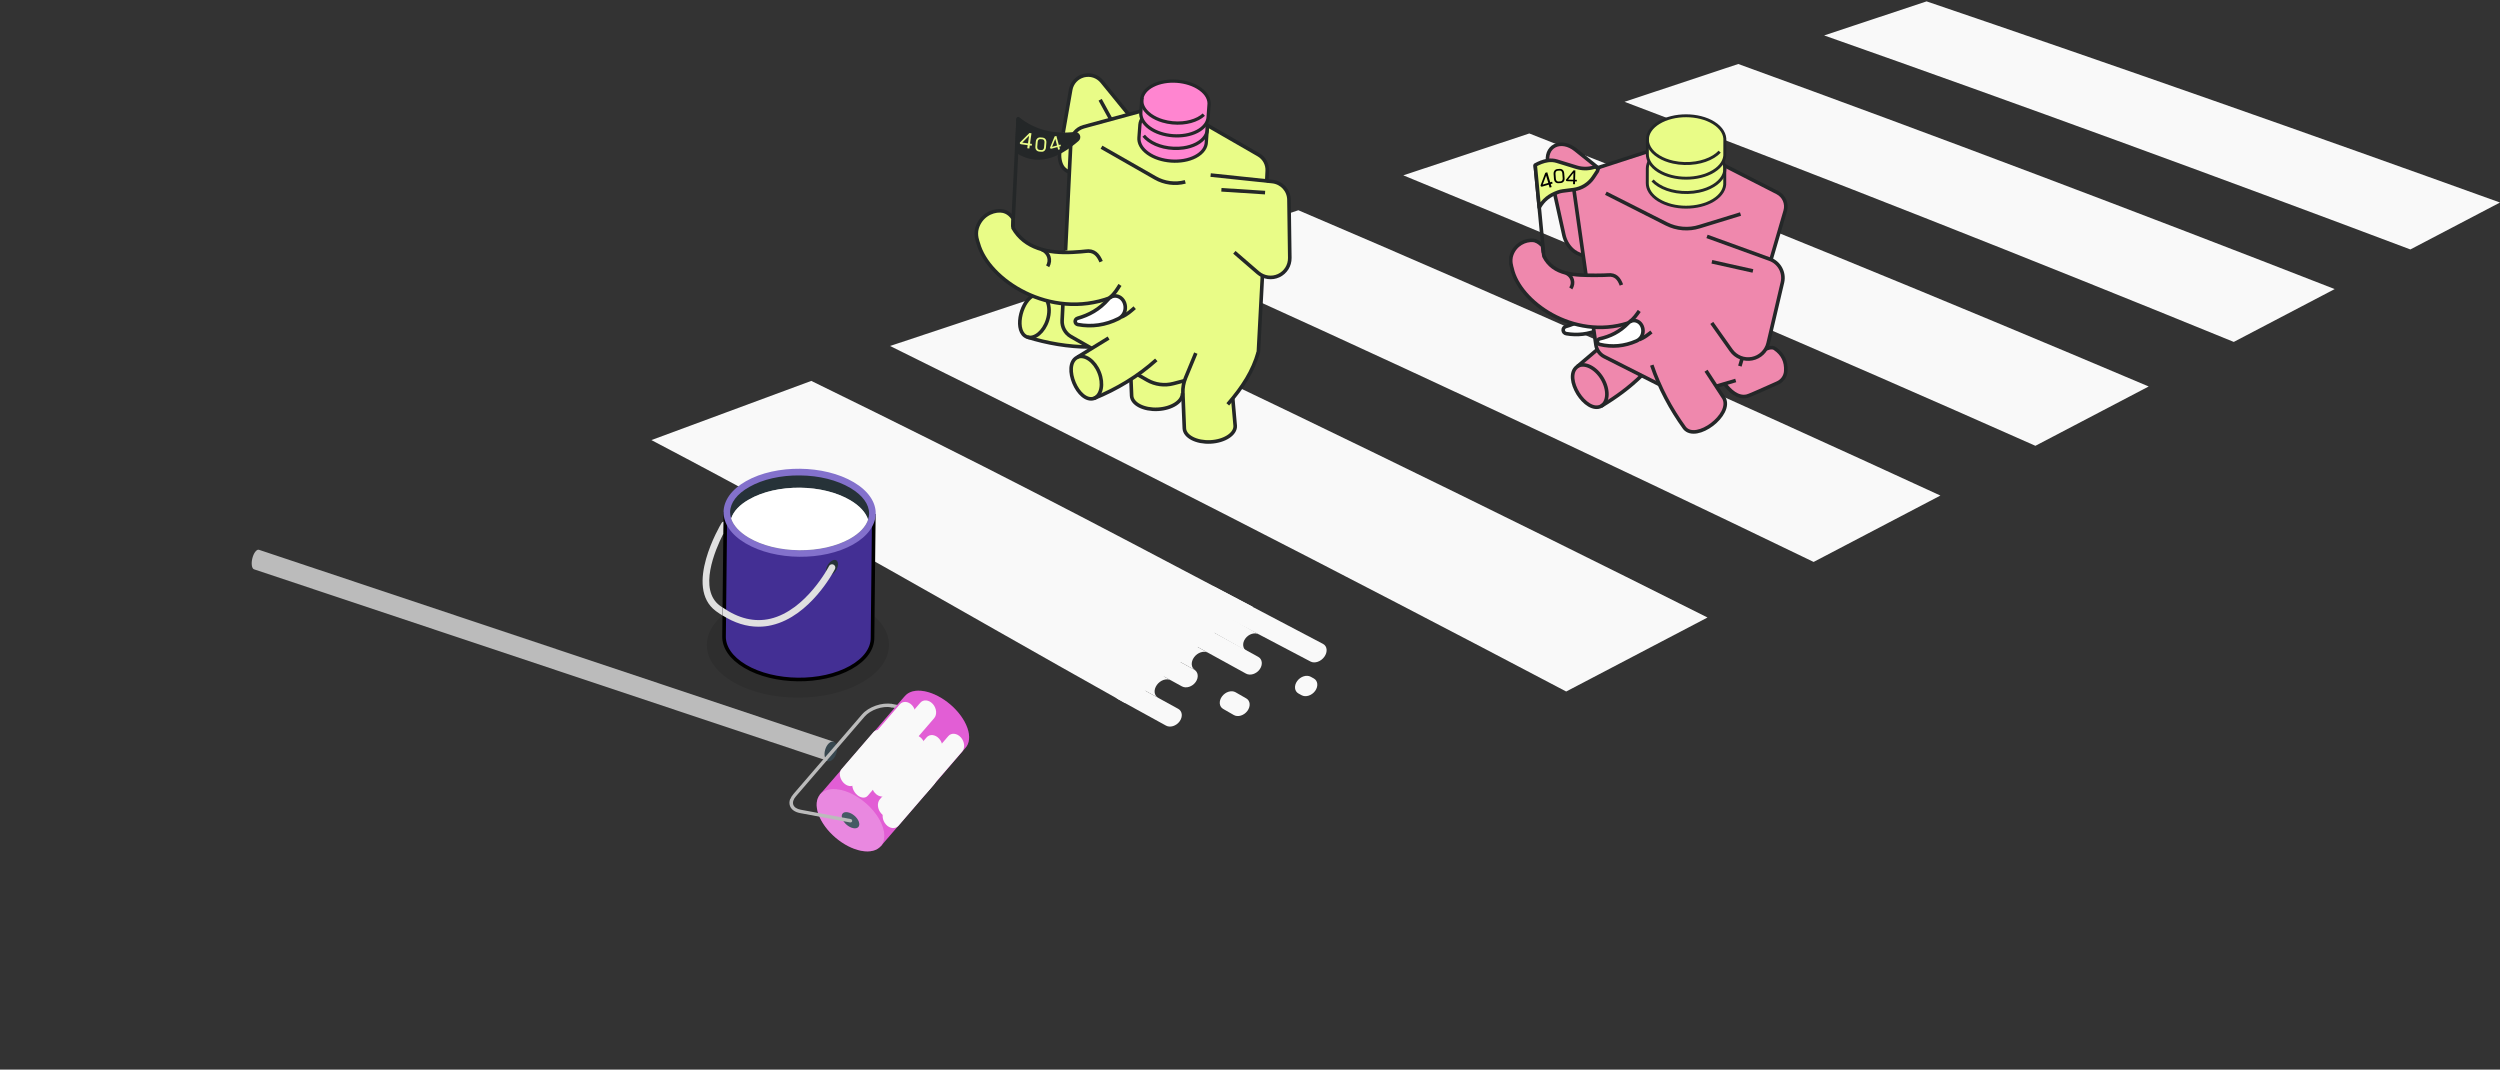 <svg width="1587" height="679" viewBox="0 0 1587 679" fill="none" xmlns="http://www.w3.org/2000/svg">
<rect x="0" y="0" width="1587" height="679" fill="#333333" stroke="none"/>
<path d="M748.824 457.918C746.682 460.861 742.817 462.069 740.191 460.625L709.796 443.91C707.166 442.464 706.773 438.907 708.911 435.969C711.052 433.026 714.917 431.817 717.544 433.262L747.938 449.976C750.568 451.423 750.961 454.98 748.824 457.918Z" fill="#F9F9F9"/>
<path d="M758.953 433.023C756.812 435.966 752.926 437.163 750.275 435.705L734.632 427.103C731.977 425.643 731.564 422.075 733.702 419.137C735.843 416.194 739.728 414.996 742.379 416.454L758.022 425.057C760.678 426.517 761.09 430.085 758.953 433.023Z" fill="#F9F9F9"/>
<path d="M791.842 451.299C789.663 454.221 785.817 455.39 783.252 453.919L776.457 450.022C773.888 448.548 773.576 444.986 775.751 442.07C777.93 439.148 781.776 437.979 784.341 439.45L791.136 443.347C793.705 444.821 794.017 448.382 791.842 451.299Z" fill="#F9F9F9"/>
<path d="M834.85 438.605C832.709 441.548 828.857 442.764 826.247 441.328L824.303 440.259C821.689 438.822 821.309 435.272 823.447 432.334C825.588 429.391 829.44 428.175 832.05 429.611L833.994 430.68C836.608 432.117 836.988 435.667 834.85 438.605Z" fill="#F9F9F9"/>
<path d="M719.27 426.432C717.036 429.503 717.386 433.175 720.042 434.636L735.184 442.963C732.524 441.5 732.182 437.825 734.412 434.76C736.643 431.694 740.612 430.39 743.269 431.851L728.126 423.524C725.465 422.061 721.501 423.367 719.27 426.432Z" fill="#F9F9F9"/>
<path d="M742.839 408.929C740.605 411.999 740.955 415.671 743.611 417.132L758.754 425.459C756.093 423.996 755.751 420.322 757.982 417.256C760.212 414.19 764.181 412.886 766.838 414.347L751.696 406.02C749.035 404.557 745.07 405.863 742.839 408.929Z" fill="#F9F9F9"/>
<path d="M840.733 416.869C842.918 413.771 842.52 410.135 839.853 408.745L771.059 372.574C768.388 371.182 764.455 372.566 762.274 375.659C760.09 378.756 760.488 382.392 763.155 383.782L831.948 419.953C834.62 421.346 838.552 419.961 840.733 416.869Z" fill="#F9F9F9"/>
<path d="M799.628 424.925C801.769 421.982 801.359 418.422 798.72 416.971L760.632 396.026C757.989 394.572 754.114 395.783 751.977 398.721C749.836 401.663 750.246 405.223 752.885 406.674L790.973 427.62C793.616 429.073 797.49 427.863 799.628 424.925Z" fill="#F9F9F9"/>
<path d="M764.204 390.535C766.345 387.592 770.235 386.398 772.892 387.858L799.21 402.695C796.549 401.231 792.66 402.433 790.522 405.372C788.385 408.31 788.806 411.882 791.463 413.343L765.145 398.507C762.484 397.044 762.067 393.473 764.204 390.535Z" fill="#F9F9F9"/>
<path fill-rule="evenodd" clip-rule="evenodd" d="M515.009 241.795C481.177 254.318 447.347 266.841 413.517 279.363C533.174 342.174 595.661 379.901 714.12 446.245C746.659 428.96 762.743 402.46 795.279 385.175C678.143 323.464 633.402 299.706 515.009 241.795Z" fill="#F9F9F9"/>
<path fill-rule="evenodd" clip-rule="evenodd" d="M662.33 187.27C629.888 198.055 597.444 208.841 565 219.627C708.412 290.39 851.448 363.797 994.215 438.969C1024.12 423.31 1054.02 407.651 1083.92 391.992C943.689 321.644 803.189 253.119 662.33 187.27Z" fill="#F9F9F9"/>
<path fill-rule="evenodd" clip-rule="evenodd" d="M824.188 133.461C794.741 143.251 765.293 153.041 735.845 162.831C874.64 225.078 1013.09 289.979 1151.29 356.717C1178.11 342.672 1204.93 328.626 1231.76 314.58C1096.17 252.138 960.337 191.513 824.188 133.461Z" fill="#F9F9F9"/>
<path fill-rule="evenodd" clip-rule="evenodd" d="M970.794 84.721C944.137 93.583 917.48 102.445 890.823 111.307C1024.84 166.3 1158.57 223.762 1292.07 282.995C1316.04 270.442 1340.02 257.888 1363.99 245.335C1233.15 189.912 1102.1 136.171 970.794 84.721Z" fill="#F9F9F9"/>
<path fill-rule="evenodd" clip-rule="evenodd" d="M1103.45 40.619C1079.38 48.62 1055.32 56.619 1031.25 64.62C1160.39 113.491 1289.29 164.479 1418 217.049C1439.35 205.868 1460.71 194.687 1482.06 183.507C1356.02 134.308 1229.83 86.534 1103.45 40.619Z" fill="#F9F9F9"/>
<path fill-rule="evenodd" clip-rule="evenodd" d="M1223 0.875C1201.32 8.081 1179.65 15.287 1157.97 22.493C1282.17 66.267 1406.2 111.672 1530.1 158.351C1549.06 148.421 1568.02 138.492 1586.99 128.562C1465.77 84.859 1344.45 42.21 1223 0.875Z" fill="#F9F9F9"/>
<path opacity="0.1" d="M465.646 433.077C488.229 446.133 524.822 446.133 547.405 433.077C569.988 420.022 569.988 398.822 547.405 385.766C524.822 372.711 488.229 372.711 465.646 385.766C443.063 398.822 443.063 420.022 465.646 433.077Z" fill="black"/>
<path d="M554.698 327.431L553.874 404.888L553.873 404.897L553.873 404.905C553.901 411.558 549.495 418.423 540.121 423.692L540.12 423.692C530.853 428.915 518.675 431.478 506.464 431.345C494.253 431.212 482.134 428.384 472.984 422.956L472.983 422.956C463.841 417.54 459.543 410.647 459.626 404.046L459.626 404.044L460.45 326.145L554.698 327.431Z" fill="#432F94" stroke="black" stroke-width="2.297"/>
<path d="M473.682 305.368C454.713 316.088 454.504 333.784 473.264 344.894C491.993 356.003 522.581 356.332 541.55 345.642C560.518 334.922 560.727 317.226 541.968 306.116C523.209 295.007 492.65 294.678 473.682 305.368Z" fill="#8371CC"/>
<path d="M551.736 325.97C551.736 327.227 551.467 328.485 551.049 329.772C549.586 334.294 545.642 338.516 539.489 341.989C530.916 346.78 519.535 349.356 507.317 349.266C495.189 349.116 483.838 346.301 475.355 341.301C469.41 337.767 465.527 333.515 464.153 329.084C463.675 327.766 463.466 326.389 463.466 325.041C463.585 319.142 467.887 313.453 475.713 309.081C484.227 304.23 495.667 301.655 507.825 301.805C520.013 301.895 531.364 304.769 539.818 309.77C547.554 314.351 551.736 320.101 551.706 326L551.736 325.97Z" fill="#263238"/>
<path d="M551.049 329.772C549.585 334.294 545.642 338.516 539.489 341.989C530.916 346.78 519.535 349.355 507.317 349.266C495.189 349.116 483.838 346.301 475.355 341.301C469.41 337.767 465.527 333.515 464.153 329.084C465.617 324.562 469.56 320.34 475.713 316.926C484.227 312.075 495.667 309.5 507.825 309.59C520.013 309.74 531.364 312.585 539.817 317.585C545.762 321.118 549.585 325.341 551.019 329.742L551.049 329.772Z" fill="white"/>
<path opacity="0.6" d="M551.049 329.772C549.585 334.294 545.642 338.516 539.489 341.989C530.916 346.78 519.535 349.355 507.317 349.266C495.189 349.116 483.838 346.301 475.355 341.301C469.41 337.767 465.527 333.515 464.153 329.084C465.617 324.562 469.56 320.34 475.713 316.926C484.227 312.075 495.667 309.5 507.825 309.59C520.013 309.74 531.364 312.585 539.817 317.585C545.762 321.118 549.585 325.341 551.019 329.742L551.049 329.772Z" fill="white"/>
<path d="M528.167 355.913C530.288 354.715 531.991 355.733 531.961 358.159C531.961 360.584 530.199 363.549 528.078 364.746C525.957 365.944 524.254 364.926 524.284 362.501C524.284 360.075 526.046 357.111 528.167 355.913Z" fill="#263238"/>
<path d="M459.134 338.875C453.817 349.356 443.272 374.329 456.983 384.48C457.551 384.899 458.089 385.258 458.656 385.647L458.596 390.708C457.222 389.869 455.818 388.911 454.444 387.923C433.952 372.712 457.073 333.605 458.059 331.988C458.328 331.509 458.746 331.24 459.224 331.09L459.104 338.875H459.134Z" fill="#E0E0E0"/>
<path d="M529.99 361.302C529.422 362.5 514.486 391.126 489.962 396.846C487.124 397.534 484.346 397.834 481.508 397.834C473.891 397.834 466.273 395.468 458.656 390.677L458.716 385.617C468.872 392.683 479.059 395.109 489.036 392.773C511.678 387.443 526.196 359.596 526.285 359.326C526.823 358.278 528.138 357.919 529.123 358.428C530.169 358.967 530.587 360.224 530.019 361.272L529.99 361.302Z" fill="#E0E0E0"/>
<g clip-path="url(#clip0_583_1302)">
<path fill-rule="evenodd" clip-rule="evenodd" d="M1015.54 196.488C1013.65 195.797 1011.53 196.289 1010.15 197.742C1005.23 202.882 999.763 205.669 994.013 207.258C992.958 207.548 992.25 208.53 992.308 209.619C992.367 210.709 993.173 211.613 994.253 211.794C1001.35 213.03 1008.37 212.196 1015.3 209.178C1021.17 206.622 1020.53 198.329 1015.54 196.488Z" fill="white" stroke="#242728" stroke-width="2.297" stroke-miterlimit="1.5" stroke-linejoin="round"/>
<path fill-rule="evenodd" clip-rule="evenodd" d="M1011.48 207.657C999.584 206.231 988.744 202.482 979.136 195.996C966.215 187.428 960.092 176.476 958.981 163.758C961.252 155.573 969.116 148.733 979.164 156.21L980.125 162.758C987.936 174.059 997.173 175.73 1006.81 174.72L1005.16 163.066L998.533 159.027C995.881 157.412 993.994 154.8 993.295 151.784L982.262 104.049C981.273 99.768 983.148 95.336 986.913 93.049C990.681 90.76 995.494 91.133 998.863 93.969L1013.88 106.612L1057.21 92.559C1062.26 90.915 1067.77 91.353 1072.5 93.77L1128.23 122.236C1132.48 124.411 1134.59 129.284 1133.26 133.86L1124.21 164.833C1129.6 167.107 1132.58 172.931 1131.23 178.638L1121.08 221.287L1126.42 220.495C1132.96 225.882 1135.61 232.638 1131.83 241.658L1108.89 250.965C1105.89 252.183 1102.44 251.468 1100.18 249.157L1094.75 243.612L1089.46 245.271L1095.23 256.556C1090.62 267.391 1083.16 273.778 1071.87 274.166C1064.16 265.847 1058.01 255.795 1053.37 244.091L1043.09 238.894C1034 246.579 1024.9 253.959 1015.63 258.168C1002.67 257.081 996.798 249.443 998.96 234.362L1014.14 222.228C1013.61 221.222 1013.24 220.113 1013.08 218.954L1011.48 207.657Z" fill="#EF88AD"/>
<path d="M1001.4 232.523C1005.89 229.862 1012.93 233.36 1017.1 240.332C1021.26 247.303 1021 255.126 1016.51 257.787" stroke="#242728" stroke-width="2.297" stroke-miterlimit="1.5" stroke-linejoin="round"/>
<path d="M1013.98 221.864L1001.02 232.89C992.212 239.734 1006.64 262.884 1016.49 257.798C1026.1 252.007 1034.14 246.135 1042.11 238.388" stroke="#242728" stroke-width="2.297" stroke-miterlimit="1.5" stroke-linejoin="round"/>
<path d="M1015.59 107.474C1010.55 103.43 1005.13 99.084 999.99 94.954C995.801 91.593 990.726 90.648 986.997 92.535C983.271 94.422 981.577 98.793 982.667 103.719C986.299 120.11 990.6 139.541 992.752 149.25C993.618 153.166 995.952 157.086 999.357 159.622C1001.48 161.201 1004.56 162.071 1004.56 162.071" stroke="#242728" stroke-width="2.297" stroke-miterlimit="1.5" stroke-linejoin="round"/>
<path d="M1004.09 109.338C1000.78 106.683 996.783 105.937 993.843 107.426" stroke="#242728" stroke-width="2.297" stroke-miterlimit="1.5" stroke-linejoin="round"/>
<path d="M1089.14 245.27L1101.84 241.517M1104.47 232.407L1105.94 227.384M1011.46 207.562L1013.08 218.953C1013.53 222.165 1015.53 224.958 1018.44 226.427L1053.37 244.09M1124.22 164.807L1133.26 133.859C1134.59 129.283 1132.49 124.41 1128.23 122.235L1072.5 93.769C1067.77 91.352 1062.26 90.914 1057.21 92.558L1005.85 109.211C1001.25 110.705 998.383 115.277 999.06 120.052L1006.81 174.719" stroke="#242728" stroke-width="2.297" stroke-miterlimit="1.5" stroke-linejoin="round"/>
<path d="M1019.4 122.676C1040.33 133.263 1042.05 134.131 1057.87 142.136C1064.38 145.427 1071.93 146.042 1078.89 143.85C1087.29 141.203 1094.11 139.262 1104.89 135.864" stroke="#242728" stroke-width="2.297" stroke-miterlimit="1.5" stroke-linejoin="round"/>
<path d="M1082.98 235.333L1094.31 252.673C1100.06 263.052 1076.81 280.711 1069.36 271.697C1060.53 259.453 1053.47 246.225 1048.55 231.797" stroke="#242728" stroke-width="2.297" stroke-miterlimit="1.5" stroke-linejoin="round"/>
<path d="M1029.27 180.946C1027.79 176.93 1025.63 174.054 1020.62 174.581C1019.37 174.676 1017.17 174.762 1013.27 174.77C999.513 174.801 986.092 174.673 980.032 162.572C979.863 162.233 979.274 156.354 979.115 156.008C979.115 156.008 976.36 152.836 973.322 152.58C968.189 152.148 961.968 155.092 959.611 161.654C958.155 165.709 959.664 169.674 959.819 170.391C964.38 191.528 998.534 216.182 1033.56 205.05" stroke="#242728" stroke-width="2.297" stroke-miterlimit="1.5" stroke-linejoin="round"/>
<path fill-rule="evenodd" clip-rule="evenodd" d="M1039.02 203.79C1037.13 203.098 1035.02 203.591 1033.63 205.044C1028.14 210.792 1021.95 213.596 1015.45 215.076C1014.62 215.27 1014.03 216.008 1014.04 216.857C1014.04 217.707 1014.63 218.445 1015.46 218.634C1023.35 220.486 1031.12 219.818 1038.79 216.48C1044.66 213.925 1044.02 205.631 1039.02 203.79Z" fill="white" stroke="#242728" stroke-width="2.297" stroke-miterlimit="1.5" stroke-linejoin="round"/>
<path d="M1034.6 204.262C1037.44 202.002 1038.83 199.861 1040.59 197.39" stroke="#242728" stroke-width="2.297" stroke-miterlimit="1.5" stroke-linejoin="round"/>
<path d="M1040.61 215.61C1043.99 214.25 1045.93 212.592 1048.33 210.725" stroke="#242728" stroke-width="2.297" stroke-miterlimit="1.5" stroke-linejoin="round"/>
<path d="M994.27 173.343C998.249 175.309 999.387 179.635 997.123 183.095" stroke="#242728" stroke-width="2.297" stroke-miterlimit="1.5" stroke-linejoin="round"/>
<path d="M1083.61 150.066C1083.61 150.066 1108.69 159.165 1123.48 164.528C1129.5 166.714 1132.94 173.042 1131.48 179.26C1129.15 189.239 1125.58 204.447 1122.44 217.845C1121.27 222.856 1117.25 226.712 1112.18 227.693C1107.11 228.675 1101.94 226.6 1098.96 222.393C1092.49 213.261 1086.63 204.986 1086.63 204.986" stroke="#242728" stroke-width="2.297" stroke-miterlimit="1.5" stroke-linejoin="round"/>
<path d="M1086.7 166.189L1112.76 171.991" stroke="#242728" stroke-width="2.297" stroke-miterlimit="1.5" stroke-linejoin="round"/>
<path d="M1094.76 243.604C1097.88 247.81 1103.04 252.928 1109.03 251.469C1111.28 250.92 1122.1 245.841 1128.29 243.167C1131.36 241.841 1133.42 238.904 1133.62 235.571C1133.98 229.708 1131.9 224.826 1126.65 221.222C1124.58 219.787 1120.81 221.623 1120.81 221.623" stroke="#242728" stroke-width="2.297" stroke-miterlimit="1.5" stroke-linejoin="round"/>
<path d="M979.831 160.408L974.54 104.781" stroke="#242728" stroke-width="2.297" stroke-miterlimit="1.5" stroke-linejoin="round"/>
<path fill-rule="evenodd" clip-rule="evenodd" d="M974.54 104.783C976.976 103.443 979.559 102.354 982.523 101.903C984.46 101.598 986.444 101.739 988.319 102.318C991.213 103.201 996.691 104.891 1000.83 106.167C1004.34 107.25 1008.09 107.275 1011.62 106.239C1011.76 106.198 1011.89 106.157 1012.03 106.117C1012.73 105.912 1013.48 106.162 1013.92 106.744C1014.35 107.327 1014.38 108.117 1013.98 108.724C1013.21 109.889 1012.34 111.201 1011.49 112.493C1008.64 116.822 1004.04 119.697 998.887 120.362C996.17 120.713 993.466 121.063 991.996 121.252C991.064 121.372 990.15 121.589 989.261 121.9C983.19 124.048 979.734 127.115 977.101 131.701L974.54 104.783Z" fill="#E9FC87"/>
<path d="M998.635 115.133L994.889 115.027C994.33 115.011 994.056 114.791 994.068 114.365L994.076 114.076L998.871 108.131L1000.04 108.164L999.868 114.115L1000.97 114.146L1000.94 115.198L999.838 115.167L999.788 116.934L998.585 116.9L998.635 115.133ZM998.702 114.107L998.825 109.772L998.812 109.772L995.419 114.014L998.702 114.107Z" fill="black"/>
<path d="M989.406 116.303C988.87 116.345 988.387 116.26 987.958 116.048C987.529 115.837 987.185 115.522 986.925 115.104C986.665 114.678 986.513 114.18 986.469 113.61L986.223 110.419C986.18 109.85 986.254 109.339 986.446 108.886C986.638 108.425 986.93 108.057 987.322 107.782C987.714 107.508 988.177 107.35 988.713 107.309L990.045 107.206C990.573 107.166 991.047 107.251 991.468 107.463C991.897 107.675 992.237 107.994 992.489 108.421C992.749 108.839 992.9 109.333 992.944 109.902L993.19 113.093C993.234 113.663 993.16 114.178 992.968 114.639C992.783 115.091 992.5 115.455 992.116 115.728C991.733 116.002 991.273 116.16 990.737 116.201L989.406 116.303ZM990.63 115.135C991.082 115.1 991.434 114.905 991.684 114.548C991.935 114.192 992.039 113.738 991.996 113.185L991.751 109.994C991.708 109.441 991.536 109.008 991.234 108.694C990.932 108.381 990.554 108.241 990.102 108.276L988.821 108.375C988.36 108.41 988 108.606 987.741 108.963C987.482 109.32 987.374 109.775 987.417 110.328L987.662 113.518C987.705 114.071 987.881 114.504 988.192 114.817C988.502 115.13 988.888 115.269 989.349 115.234L990.63 115.135Z" fill="black"/>
<path d="M983.137 117.226L979.13 118.42C978.531 118.598 978.164 118.459 978.028 118.004L977.936 117.695L980.945 109.722L982.192 109.351L984.088 115.717L985.268 115.365L985.603 116.491L984.424 116.842L984.986 118.732L983.7 119.115L983.137 117.226ZM982.85 116.115L981.468 111.478L981.455 111.482L979.338 117.161L982.85 116.115Z" fill="black"/>
<path fill-rule="evenodd" clip-rule="evenodd" d="M974.54 104.783C976.976 103.443 979.559 102.354 982.523 101.903C984.46 101.598 986.444 101.739 988.319 102.318C991.213 103.201 996.691 104.891 1000.83 106.167C1004.34 107.25 1008.09 107.275 1011.62 106.239C1011.76 106.198 1011.89 106.157 1012.03 106.117C1012.73 105.912 1013.48 106.162 1013.92 106.744C1014.35 107.327 1014.38 108.117 1013.98 108.724C1013.21 109.889 1012.34 111.201 1011.49 112.493C1008.64 116.822 1004.04 119.697 998.887 120.362C996.17 120.713 993.466 121.063 991.996 121.252C991.064 121.372 990.15 121.589 989.261 121.9C983.19 124.048 979.734 127.115 977.101 131.701L974.54 104.783Z" stroke="#242728" stroke-width="2.297" stroke-miterlimit="1.5" stroke-linejoin="round"/>
<path fill-rule="evenodd" clip-rule="evenodd" d="M1045.72 107.2C1045.72 107.062 1045.71 106.924 1045.72 106.785C1045.81 102.973 1048.22 99.182 1052.94 96.287C1062.56 90.391 1078.15 90.429 1087.74 96.372C1092.82 99.521 1095.2 103.701 1094.88 107.812L1094.86 115.714C1095.16 119.826 1092.76 123.994 1087.66 127.119C1078.04 133.015 1062.45 132.977 1052.87 127.034C1048.04 124.044 1045.65 120.126 1045.69 116.219L1045.72 107.2Z" fill="#E9FC87"/>
<path fill-rule="evenodd" clip-rule="evenodd" d="M1044.78 107.211L1044.78 107.208C1044.78 107.06 1044.78 106.912 1044.78 106.763C1044.88 102.685 1047.4 98.591 1052.45 95.495C1062.34 89.431 1078.37 89.47 1088.23 95.582C1093.66 98.947 1096.14 103.455 1095.82 107.849C1095.82 107.849 1095.8 115.684 1095.8 115.681C1096.1 120.078 1093.6 124.574 1088.15 127.913C1078.26 133.976 1062.23 133.937 1052.37 127.826C1047.21 124.627 1044.72 120.395 1044.76 116.215L1044.78 107.211ZM1046.65 107.204L1046.63 116.223C1046.63 116.225 1046.63 116.227 1046.63 116.23C1046.59 119.862 1048.88 123.464 1053.36 126.244C1062.68 132.019 1077.82 132.055 1087.17 126.326C1091.9 123.425 1094.2 119.6 1093.93 115.781C1093.93 115.758 1093.93 115.736 1093.93 115.713L1093.95 107.81C1093.95 107.788 1093.95 107.765 1093.95 107.742C1094.24 103.925 1091.96 100.089 1087.24 97.164C1077.93 91.389 1062.78 91.352 1053.43 97.081C1049.04 99.775 1046.74 103.262 1046.65 106.809C1046.65 106.934 1046.65 107.058 1046.65 107.183C1046.65 107.19 1046.65 107.196 1046.65 107.204Z" fill="#242728"/>
<path fill-rule="evenodd" clip-rule="evenodd" d="M1048.36 115.218L1049.73 113.95C1050.73 115.022 1051.97 116.029 1053.45 116.946C1056.57 118.879 1060.34 120.162 1064.33 120.805C1068.93 121.546 1073.82 121.435 1078.33 120.468C1081.59 119.77 1084.65 118.627 1087.25 117.029C1092.35 113.905 1094.62 109.706 1093.91 105.609L1095.75 105.289C1096.58 110.031 1094.13 114.999 1088.23 118.616C1085.46 120.319 1082.2 121.546 1078.72 122.291C1073.99 123.304 1068.86 123.422 1064.03 122.644C1059.79 121.961 1055.77 120.585 1052.46 118.528C1050.82 117.516 1049.46 116.4 1048.36 115.218Z" fill="#242728"/>
<path fill-rule="evenodd" clip-rule="evenodd" d="M1045.76 88.8C1045.76 88.662 1045.76 88.523 1045.76 88.385C1045.86 84.572 1048.27 80.781 1052.99 77.887C1062.6 71.99 1078.19 72.028 1087.78 77.972C1092.86 81.121 1095.24 85.301 1094.93 89.412L1094.91 97.314C1095.2 101.426 1092.8 105.594 1087.7 108.718C1078.09 114.614 1062.5 114.576 1052.91 108.634C1048.09 105.644 1045.7 101.726 1045.74 97.819L1045.76 88.8Z" fill="#E9FC87"/>
<path fill-rule="evenodd" clip-rule="evenodd" d="M1044.83 88.81L1044.83 88.808C1044.82 88.659 1044.82 88.511 1044.83 88.363C1044.93 84.285 1047.45 80.19 1052.5 77.094C1062.39 71.031 1078.42 71.07 1088.28 77.181C1093.7 80.546 1096.18 85.055 1095.86 89.448C1095.86 89.448 1095.84 97.283 1095.84 97.281C1096.15 101.677 1093.64 106.173 1088.2 109.513C1078.31 115.576 1062.28 115.537 1052.42 109.425C1047.26 106.227 1044.76 101.994 1044.8 97.815L1044.83 88.81ZM1046.7 88.803L1046.67 97.823C1046.67 97.825 1046.67 97.827 1046.67 97.829C1046.64 101.462 1048.92 105.063 1053.41 107.844C1062.72 113.618 1077.87 113.655 1087.21 107.926C1091.95 105.024 1094.25 101.2 1093.97 97.381C1093.97 97.358 1093.97 97.335 1093.97 97.312L1093.99 89.41C1093.99 89.387 1093.99 89.364 1093.99 89.341C1094.29 85.524 1092 81.688 1087.29 78.764C1077.97 72.989 1062.82 72.952 1053.48 78.681C1049.09 81.374 1046.79 84.862 1046.7 88.409C1046.7 88.534 1046.7 88.658 1046.7 88.783C1046.7 88.79 1046.7 88.796 1046.7 88.803Z" fill="#242728"/>
<path fill-rule="evenodd" clip-rule="evenodd" d="M1090.97 95.653L1092.34 96.928C1091.23 98.105 1089.86 99.213 1088.22 100.217C1084.89 102.258 1080.87 103.615 1076.62 104.277C1071.79 105.031 1066.66 104.889 1061.93 103.852C1058.46 103.09 1055.21 101.847 1052.44 100.13C1046.56 96.484 1044.14 91.505 1044.99 86.767L1046.83 87.096C1046.09 91.189 1048.35 95.399 1053.43 98.548C1056.03 100.159 1059.08 101.317 1062.34 102.031C1066.84 103.02 1071.73 103.155 1076.33 102.436C1080.33 101.813 1084.11 100.549 1087.24 98.631C1088.72 97.721 1089.97 96.72 1090.97 95.653Z" fill="#242728"/>
</g>
<path fill-rule="evenodd" clip-rule="evenodd" d="M690.921 219.976C677.585 220.042 664.682 218.437 652.491 214.089C644.049 211.078 646.885 192.123 655.27 188.312C635.959 180.826 625.349 167.018 619.292 149.903C617.829 138.002 634.104 127.701 642.642 138.587L642.618 144.589C652.322 157.686 663.996 160.681 676.342 160.242L678.833 109.29L674.598 106.28L672.547 97.631L680.559 55.397C681.177 52.126 683.745 49.572 687.02 48.967L690.932 48.245C693.856 47.703 696.84 48.816 698.697 51.137L716.005 72.78L733.358 68.053C739.07 66.496 745.166 67.283 750.295 70.24L798.904 98.253C802.515 100.335 804.658 104.258 804.454 108.423L804.087 115.95L807.258 115.886C810.036 115.827 812.718 116.883 814.715 118.814C816.708 120.746 817.852 123.393 817.886 126.169L818.367 165.539C818.416 169.642 816.211 173.439 812.624 175.427C809.037 177.414 804.65 177.27 801.199 175.054L798.94 221.218C798.868 222.734 798.487 224.182 797.858 225.49C794.257 235.502 789.58 244.473 783.455 252.034L784.877 271.648C778.605 282.186 761.811 284.629 752.071 274.095L750.736 252.325C742.296 262.949 726.237 261.356 718.638 252.987L718.256 240.544L695.492 251.764C685.393 257.887 675.909 237.391 682.921 228.074L692.618 220.946L690.921 219.976Z" fill="#E9FC87"/>
<path d="M722.346 237.924C724.498 239.152 726.488 240.29 728.246 241.293C733.304 244.181 739.295 244.968 744.928 243.482C747.016 242.932 749.391 242.306 751.95 241.632M798.8 223.895L801.385 174.876M804.14 114.884L804.456 108.427C804.659 104.265 802.516 100.339 798.906 98.259C787.65 91.772 763.044 77.592 750.296 70.246C745.167 67.29 739.07 66.503 733.36 68.059C721.164 71.383 699.492 77.289 687.923 80.441C683.283 81.705 679.982 85.813 679.747 90.618C679.079 104.283 677.673 133.053 676.407 158.955M674.752 192.811L674.232 203.454C674.028 207.632 676.188 211.571 679.822 213.646C683.234 215.594 687.866 218.238 693.013 221.178" stroke="#242728" stroke-width="2.297" stroke-miterlimit="1.5" stroke-linejoin="round"/>
<path d="M699.224 93.455C717.797 104.061 719.324 104.931 733.368 112.95C739.144 116.247 745.984 117.145 752.415 115.451" stroke="#242728" stroke-width="2.297" stroke-miterlimit="1.5" stroke-linejoin="round"/>
<path d="M672.763 96.117C672.161 99.571 672.844 104.209 675.18 106.824C676.634 108.451 679.275 109.603 679.275 109.603M716.703 72.939C711.93 67.073 705.44 59.097 699.496 51.791C696.711 48.369 692.189 46.889 687.921 48.001C683.655 49.114 680.428 52.614 679.667 56.958C678.101 65.923 676.352 75.919 674.893 84.261" stroke="#242728" stroke-width="2.297" stroke-miterlimit="1.5" stroke-linejoin="round"/>
<path d="M768.51 111.127C768.51 111.127 793.174 113.726 807.712 115.258C813.636 115.883 818.158 120.838 818.242 126.795C818.377 136.352 818.578 150.92 818.757 163.754C818.826 168.553 816.069 172.946 811.717 174.974C807.367 177.002 802.231 176.287 798.596 173.149C790.711 166.336 783.569 160.163 783.569 160.163" stroke="#242728" stroke-width="2.297" stroke-miterlimit="1.5" stroke-linejoin="round"/>
<path d="M775.34 120.482L803.065 122.266" stroke="#242728" stroke-width="2.297" stroke-miterlimit="1.5" stroke-linejoin="round"/>
<path d="M698.377 63.33L705.515 76.357" stroke="#242728" stroke-width="2.297" stroke-miterlimit="1.5" stroke-linejoin="round"/>
<path d="M698.983 166.111C697.104 161.713 694.539 158.625 688.997 159.498C687.621 159.674 685.178 159.895 680.84 160.126C665.551 160.941 650.432 157.746 643.006 144.584C642.798 144.215 643.344 139.156 643.147 138.779C640.406 134.436 636.738 133.87 634.978 133.811C629.248 133.621 622.501 137.26 620.255 144.719C618.867 149.327 620.771 153.667 620.984 154.458C627.258 177.793 666.626 203.373 704.926 188.958" stroke="#242728" stroke-width="2.297" stroke-miterlimit="1.5" stroke-linejoin="round"/>
<path d="M661.311 158.334C665.849 160.305 667.363 165.069 665.046 169.057" stroke="#242728" stroke-width="2.297" stroke-miterlimit="1.5" stroke-linejoin="round"/>
<path fill-rule="evenodd" clip-rule="evenodd" d="M709.578 188.116C707.439 187.454 705.112 188.125 703.657 189.825C697.872 196.552 691.146 200.035 684.002 202.059C683.091 202.324 682.482 203.181 682.537 204.127C682.588 205.075 683.288 205.864 684.221 206.027C693.087 207.638 701.693 206.445 710.034 202.281C716.416 199.093 715.237 189.881 709.578 188.116Z" fill="white" stroke="#242728" stroke-width="2.297" stroke-miterlimit="1.5" stroke-linejoin="round"/>
<path d="M704.678 188.895C707.709 186.21 709.129 183.741 710.952 180.884" stroke="#242728" stroke-width="2.297" stroke-miterlimit="1.5" stroke-linejoin="round"/>
<path d="M712.008 201.217C715.68 199.51 717.747 197.55 720.31 195.333" stroke="#242728" stroke-width="2.297" stroke-miterlimit="1.5" stroke-linejoin="round"/>
<path d="M798.729 223.62C795.358 235.558 789.136 245.384 779.38 256.681" stroke="#242728" stroke-width="2.297" stroke-miterlimit="1.5" stroke-linejoin="round"/>
<path d="M759.094 224.142C759.094 224.142 755.068 233.883 752.589 239.879C751.341 242.905 750.761 246.165 750.895 249.435C751.216 257.355 751.815 271.965 751.815 271.965C752.08 277.148 759.527 280.986 768.438 280.531C777.345 280.076 784.364 275.5 784.099 270.317L782.566 253.071" stroke="#242728" stroke-width="2.297" stroke-miterlimit="1.5" stroke-linejoin="round"/>
<path d="M717.91 240.565L718.346 251.243C718.611 256.426 726.058 260.263 734.969 259.809C743.876 259.354 750.895 254.777 750.63 249.595" stroke="#242728" stroke-width="2.297" stroke-miterlimit="1.5" stroke-linejoin="round"/>
<path d="M684.045 226.664C688.695 224.803 694.823 229.164 697.718 236.397C700.614 243.63 699.187 251.015 694.537 252.877" stroke="#242728" stroke-width="2.297" stroke-miterlimit="1.5" stroke-linejoin="round"/>
<path d="M664.912 191.413C666.223 194.533 666.338 198.859 664.947 203.243C662.592 210.67 656.801 215.469 652.027 213.955" stroke="#242728" stroke-width="2.297" stroke-miterlimit="1.5" stroke-linejoin="round"/>
<path d="M703.73 214.596L683.624 226.941C674.279 232.117 684.476 256.232 694.538 252.877C709.039 246.964 722.303 238.997 734.022 228.46" stroke="#242728" stroke-width="2.297" stroke-miterlimit="1.5" stroke-linejoin="round"/>
<path d="M655.274 187.962C647.607 192.602 643.721 210.772 652.027 213.956C664.89 217.945 678.011 220.179 691.447 220.28" stroke="#242728" stroke-width="2.297" stroke-miterlimit="1.5" stroke-linejoin="round"/>
<path fill-rule="evenodd" clip-rule="evenodd" d="M646.936 76.743C657.773 84.967 669.779 86.911 682.377 85.656C682.988 85.597 683.567 85.941 683.807 86.504C684.047 87.068 683.894 87.723 683.431 88.124L683.427 88.125C670.654 99.182 658.198 103.378 646.225 95.601C646.346 92.459 646.818 79.887 646.936 76.743Z" fill="#242728"/>
<path d="M671.244 93.365L667.625 94.335C667.084 94.48 666.758 94.347 666.648 93.935L666.573 93.657L669.467 86.588L670.593 86.286L672.134 92.037L673.2 91.752L673.472 92.769L672.407 93.054L672.864 94.761L671.702 95.073L671.244 93.365ZM671.015 92.363L669.892 88.174L669.88 88.177L667.843 93.213L671.015 92.363Z" fill="#E9FC87"/>
<path d="M659.711 96.223C659.176 96.177 658.713 96.015 658.324 95.737C657.935 95.459 657.646 95.093 657.458 94.638C657.27 94.175 657.2 93.659 657.249 93.09L657.524 89.902C657.573 89.333 657.729 88.84 657.992 88.424C658.256 88 658.604 87.685 659.035 87.477C659.466 87.27 659.949 87.189 660.484 87.235L661.815 87.35C662.342 87.395 662.796 87.556 663.177 87.833C663.566 88.111 663.851 88.481 664.03 88.944C664.219 89.398 664.288 89.91 664.24 90.479L663.965 93.668C663.916 94.237 663.76 94.734 663.496 95.158C663.241 95.574 662.902 95.886 662.479 96.094C662.057 96.303 661.578 96.384 661.042 96.338L659.711 96.223ZM661.109 95.269C661.561 95.307 661.939 95.171 662.244 94.86C662.549 94.549 662.725 94.118 662.773 93.565L663.047 90.377C663.094 89.824 662.995 89.369 662.747 89.01C662.5 88.652 662.15 88.453 661.698 88.414L660.418 88.304C659.957 88.265 659.571 88.4 659.257 88.71C658.944 89.021 658.764 89.452 658.716 90.004L658.442 93.193C658.394 93.745 658.499 94.201 658.754 94.56C659.01 94.919 659.368 95.119 659.828 95.158L661.109 95.269Z" fill="#E9FC87"/>
<path d="M652.367 92.154L648.225 91.579C647.607 91.493 647.33 91.214 647.395 90.743L647.44 90.425L653.484 84.417L654.772 84.596L653.858 91.175L655.077 91.345L654.915 92.508L653.696 92.339L653.425 94.292L652.095 94.107L652.367 92.154ZM652.566 91.024L653.232 86.232L653.218 86.23L648.937 90.52L652.566 91.024Z" fill="#E9FC87"/>
<path d="M642.961 143.863L646.318 75.356" stroke="#242728" stroke-width="2.297" stroke-miterlimit="1.5" stroke-linejoin="round"/>
<path fill-rule="evenodd" clip-rule="evenodd" d="M646.319 75.356L645.542 95.962C657.877 104.202 670.737 100.046 683.909 88.646C684.604 88.049 684.829 87.071 684.472 86.228C684.111 85.385 683.248 84.873 682.335 84.962C669.496 86.24 657.283 84.165 646.319 75.356Z" stroke="#242728" stroke-width="2.297" stroke-miterlimit="1.5" stroke-linejoin="round"/>
<path fill-rule="evenodd" clip-rule="evenodd" d="M723.587 79.497C723.594 79.377 723.601 79.256 723.613 79.135C723.928 75.812 726.254 72.649 730.536 70.409C739.257 65.847 752.809 66.829 760.781 72.602C765.005 75.661 766.82 79.455 766.294 83.025L765.795 89.923C765.799 93.532 763.456 97.025 758.834 99.442C750.114 104.004 736.561 103.022 728.59 97.25C724.58 94.345 722.741 90.779 723.014 87.371L723.587 79.497Z" fill="#FF85D0"/>
<path fill-rule="evenodd" clip-rule="evenodd" d="M722.546 79.442C722.547 79.441 722.547 79.435 722.547 79.433C722.554 79.301 722.564 79.169 722.577 79.037C722.919 75.419 725.391 71.926 730.053 69.487C739.089 64.76 753.132 65.777 761.392 71.759C765.986 75.086 767.886 79.253 767.331 83.138C767.331 83.138 766.837 89.962 766.836 89.959C766.826 93.884 764.345 97.736 759.318 100.366C750.282 105.093 736.239 104.075 727.979 98.093C723.611 94.93 721.681 91.006 721.976 87.293L722.546 79.442ZM724.625 79.573L724.053 87.447C724.053 87.449 724.053 87.452 724.052 87.454C723.804 90.557 725.55 93.763 729.201 96.406C736.884 101.97 749.947 102.917 758.352 98.52C762.551 96.323 764.757 93.205 764.753 89.925C764.753 89.9 764.754 89.874 764.756 89.848L765.256 82.95C765.257 82.925 765.26 82.899 765.264 82.874C765.741 79.63 764.009 76.226 760.17 73.446C752.487 67.882 739.425 66.935 731.02 71.333C727.118 73.374 724.937 76.206 724.649 79.234C724.641 79.339 724.632 79.445 724.627 79.55C724.627 79.558 724.626 79.566 724.625 79.573Z" fill="#242728"/>
<path fill-rule="evenodd" clip-rule="evenodd" d="M725.216 86.802L726.838 85.496C727.628 86.477 728.631 87.418 729.843 88.296C732.413 90.157 735.59 91.494 738.99 92.291C742.92 93.212 747.145 93.411 751.098 92.846C753.947 92.438 756.653 91.635 758.994 90.41C763.513 88.046 765.722 84.609 765.357 81.068L767.429 80.854C767.869 85.124 765.41 89.404 759.96 92.255C757.418 93.585 754.484 94.466 751.393 94.909C747.189 95.509 742.694 95.298 738.516 94.319C734.836 93.457 731.403 91.998 728.621 89.983C727.246 88.987 726.113 87.916 725.216 86.802Z" fill="#242728"/>
<path fill-rule="evenodd" clip-rule="evenodd" d="M724.752 63.437C724.758 63.316 724.766 63.195 724.778 63.075C725.093 59.752 727.419 56.589 731.701 54.349C740.422 49.786 753.974 50.769 761.946 56.542C766.169 59.6 767.984 63.395 767.459 66.965L766.96 73.863C766.964 77.471 764.62 80.964 759.999 83.382C751.278 87.944 737.726 86.961 729.755 81.189C725.744 78.285 723.906 74.718 724.179 71.31L724.752 63.437Z" fill="#FF85D0"/>
<path fill-rule="evenodd" clip-rule="evenodd" d="M723.711 63.382C723.711 63.38 723.712 63.374 723.712 63.372C723.719 63.24 723.729 63.108 723.741 62.977C724.084 59.358 726.556 55.865 731.218 53.426C740.254 48.699 754.296 49.717 762.556 55.698C767.15 59.025 769.05 63.193 768.496 67.077C768.496 67.077 768.001 73.902 768 73.898C767.991 77.823 765.51 81.675 760.482 84.305C751.446 89.032 737.403 88.014 729.143 82.033C724.776 78.87 722.845 74.945 723.14 71.233L723.711 63.382ZM725.79 63.513L725.217 71.386C725.217 71.388 725.218 71.391 725.217 71.394C724.969 74.497 726.715 77.702 730.365 80.346C738.049 85.91 751.111 86.856 759.516 82.459C763.716 80.262 765.922 77.144 765.918 73.864C765.918 73.839 765.918 73.813 765.92 73.788L766.421 66.89C766.421 66.864 766.425 66.839 766.429 66.814C766.906 63.569 765.173 60.165 761.334 57.385C753.651 51.822 740.59 50.875 732.184 55.272C728.283 57.313 726.101 60.146 725.814 63.173C725.805 63.279 725.797 63.384 725.791 63.49C725.792 63.498 725.79 63.505 725.79 63.513Z" fill="#242728"/>
<path fill-rule="evenodd" clip-rule="evenodd" d="M763.483 72.006L764.899 73.533C763.851 74.506 762.575 75.402 761.071 76.189C758.027 77.781 754.42 78.73 750.654 79.052C746.379 79.418 741.9 78.979 737.827 77.778C734.831 76.894 732.055 75.599 729.732 73.917C724.75 70.309 722.934 65.719 723.986 61.558L726.005 62.068C725.133 65.519 726.823 69.239 730.954 72.23C733.094 73.78 735.655 74.965 738.416 75.779C742.246 76.909 746.456 77.321 750.477 76.977C753.957 76.679 757.293 75.814 760.105 74.343C761.431 73.65 762.559 72.863 763.483 72.006Z" fill="#242728"/>
<g clip-path="url(#clip1_583_1302)">
<path d="M162.081 350.216C160.46 352.289 159.454 356.228 159.871 358.975C160.068 360.346 160.595 361.186 161.253 361.396L526.032 483.193L529.165 470.84L164.414 349.015C163.738 348.769 162.931 349.154 162.104 350.22L162.081 350.216Z" fill="#BBBBBB"/>
<path d="M523.627 480.629C524.332 483.425 526.584 484.069 528.662 482.074C530.74 480.079 531.866 476.16 531.13 473.359C530.425 470.564 528.173 469.92 526.095 471.915C524.017 473.91 522.891 477.829 523.627 480.629Z" fill="#37474F"/>
<path d="M564.889 447.496C564.889 447.496 564.868 447.623 564.857 447.686C564.754 448.288 565.151 448.845 565.72 448.975L596.423 454.726C597.029 454.829 597.62 454.44 597.717 453.87C597.819 453.267 597.422 452.71 596.854 452.581L566.151 446.83C565.609 446.737 565.098 447.042 564.916 447.533L564.889 447.496Z" fill="#BBBBBB"/>
<path d="M586.835 438.803C598.054 440.909 610.255 451.307 614.069 462.037C615.994 467.487 615.392 471.985 612.844 474.813L612.813 474.808L559.015 537.257L520.374 504.544L574.204 442.1L574.236 442.105C576.62 439.086 581.019 437.714 586.835 438.803Z" fill="#DB39CB"/>
<path opacity="0.1" d="M586.835 438.803C598.054 440.909 610.255 451.307 614.069 462.037C615.994 467.487 615.392 471.985 612.844 474.813L612.813 474.808L559.015 537.257L520.374 504.544L574.204 442.1L574.236 442.105C576.62 439.086 581.019 437.714 586.835 438.803Z" fill="white"/>
<path opacity="0.1" d="M586.835 438.803C598.054 440.909 610.255 451.307 614.069 462.037C615.994 467.487 615.392 471.985 612.844 474.813L612.813 474.808L559.015 537.257L520.374 504.544L574.204 442.1L574.236 442.105C576.62 439.086 581.019 437.714 586.835 438.803Z" fill="white"/>
<path d="M560.239 524.48C556.426 513.75 544.256 503.358 533.005 501.246C521.787 499.139 515.741 506.135 519.555 516.866C523.368 527.597 535.569 537.994 546.788 540.1C558.007 542.207 564.053 535.211 560.239 524.48Z" fill="#DB39CB"/>
<path opacity="0.4" d="M560.239 524.48C556.426 513.75 544.256 503.358 533.005 501.246C521.787 499.139 515.741 506.135 519.555 516.866C523.368 527.597 535.569 537.994 546.788 540.1C558.007 542.207 564.053 535.211 560.239 524.48Z" fill="white"/>
<path d="M545.207 521.66C544.204 518.88 541.06 516.158 538.133 515.627C535.206 515.096 533.655 516.887 534.62 519.694C535.622 522.475 538.766 525.196 541.693 525.727C544.615 526.29 546.172 524.467 545.207 521.66Z" fill="#455A64"/>
<path d="M580.185 502.571C577.75 499.867 577.368 495.835 579.325 493.565L601.975 467.293C603.935 465.02 607.496 465.373 609.928 468.072C612.363 470.777 612.744 474.809 610.787 477.079L588.138 503.35C586.178 505.624 582.616 505.271 580.185 502.571Z" fill="#F9F9F9"/>
<path d="M566.406 503.39C563.971 500.685 563.59 496.653 565.547 494.383L588.196 468.112C590.156 465.838 593.717 466.191 596.149 468.891C598.584 471.595 598.966 475.627 597.009 477.897L574.359 504.169C572.399 506.442 568.838 506.09 566.406 503.39Z" fill="#F9F9F9"/>
<path d="M559.406 516.39C556.971 513.685 556.59 509.653 558.547 507.383L581.196 481.112C583.156 478.838 586.717 479.191 589.149 481.891C591.584 484.595 591.966 488.627 590.009 490.897L567.359 517.169C565.399 519.442 561.838 519.09 559.406 516.39Z" fill="#F9F9F9"/>
<path d="M555.406 503.39C552.971 500.685 552.59 496.653 554.547 494.383L577.196 468.112C579.156 465.838 582.717 466.191 585.149 468.891C587.584 471.595 587.966 475.627 586.009 477.897L563.359 504.169C561.399 506.442 557.838 506.09 555.406 503.39Z" fill="#F9F9F9"/>
<path d="M562.406 481.39C559.971 478.685 559.59 474.653 561.547 472.383L584.196 446.112C586.156 443.838 589.717 444.191 592.149 446.891C594.584 449.595 594.966 453.627 593.009 455.897L570.359 482.169C568.399 484.442 564.838 484.09 562.406 481.39Z" fill="#F9F9F9"/>
<path d="M543.318 503.852C540.883 501.148 540.293 497.358 541.992 495.387L561.663 472.571C563.365 470.596 566.717 471.191 569.149 473.891C571.584 476.595 572.175 480.385 570.475 482.356L550.805 505.172C549.102 507.147 545.75 506.552 543.318 503.852Z" fill="#F9F9F9"/>
<path d="M535.277 496.702C532.913 494.077 532.426 490.298 534.182 488.261L554.504 464.689C556.263 462.649 559.604 463.127 561.964 465.748C564.328 468.373 564.815 472.152 563.059 474.188L542.736 497.761C540.978 499.801 537.637 499.323 535.277 496.702Z" fill="#F9F9F9"/>
<path d="M549.277 482.247C546.913 479.621 546.59 475.653 548.547 473.383L571.196 447.112C573.156 444.838 576.66 445.127 579.02 447.748C581.384 450.373 581.708 454.341 579.751 456.611L557.101 482.882C555.141 485.156 551.638 484.867 549.277 482.247Z" fill="#F9F9F9"/>
<path d="M562.406 523.39C559.971 520.685 559.59 516.653 561.547 514.383L584.196 488.112C586.156 485.838 589.717 486.191 592.149 488.891C594.584 491.595 594.966 495.627 593.009 497.897L570.359 524.169C568.399 526.442 564.838 526.09 562.406 523.39Z" fill="#F9F9F9"/>
<path d="M501.58 507.247C501.029 508.752 500.977 510.211 501.468 511.567C502.285 513.892 504.566 515.52 507.87 516.148L539.657 522.084C540.263 522.187 540.854 521.798 540.951 521.228C541.053 520.625 540.656 520.068 540.088 519.939L508.301 514.003C505.82 513.548 504.144 512.414 503.59 510.852C503.036 509.289 503.626 507.367 505.295 505.465L548.83 454.938C552.551 450.613 560.153 447.96 565.81 449.022C566.416 449.125 567.007 448.736 567.104 448.165C567.206 447.563 566.809 447.006 566.241 446.876C559.914 445.701 551.371 448.683 547.202 453.519L503.667 504.046C502.766 505.1 502.088 506.192 501.67 507.295L501.58 507.247Z" fill="#BBBBBB"/>
</g>
<defs>
<clipPath id="clip0_583_1302">
<rect width="180.928" height="213.093" fill="white" transform="translate(958 66)"/>
</clipPath>
<clipPath id="clip1_583_1302">
<rect width="610.177" height="124.176" fill="white" transform="translate(601.515 549.422) rotate(-170.335)"/>
</clipPath>
</defs>
</svg>
